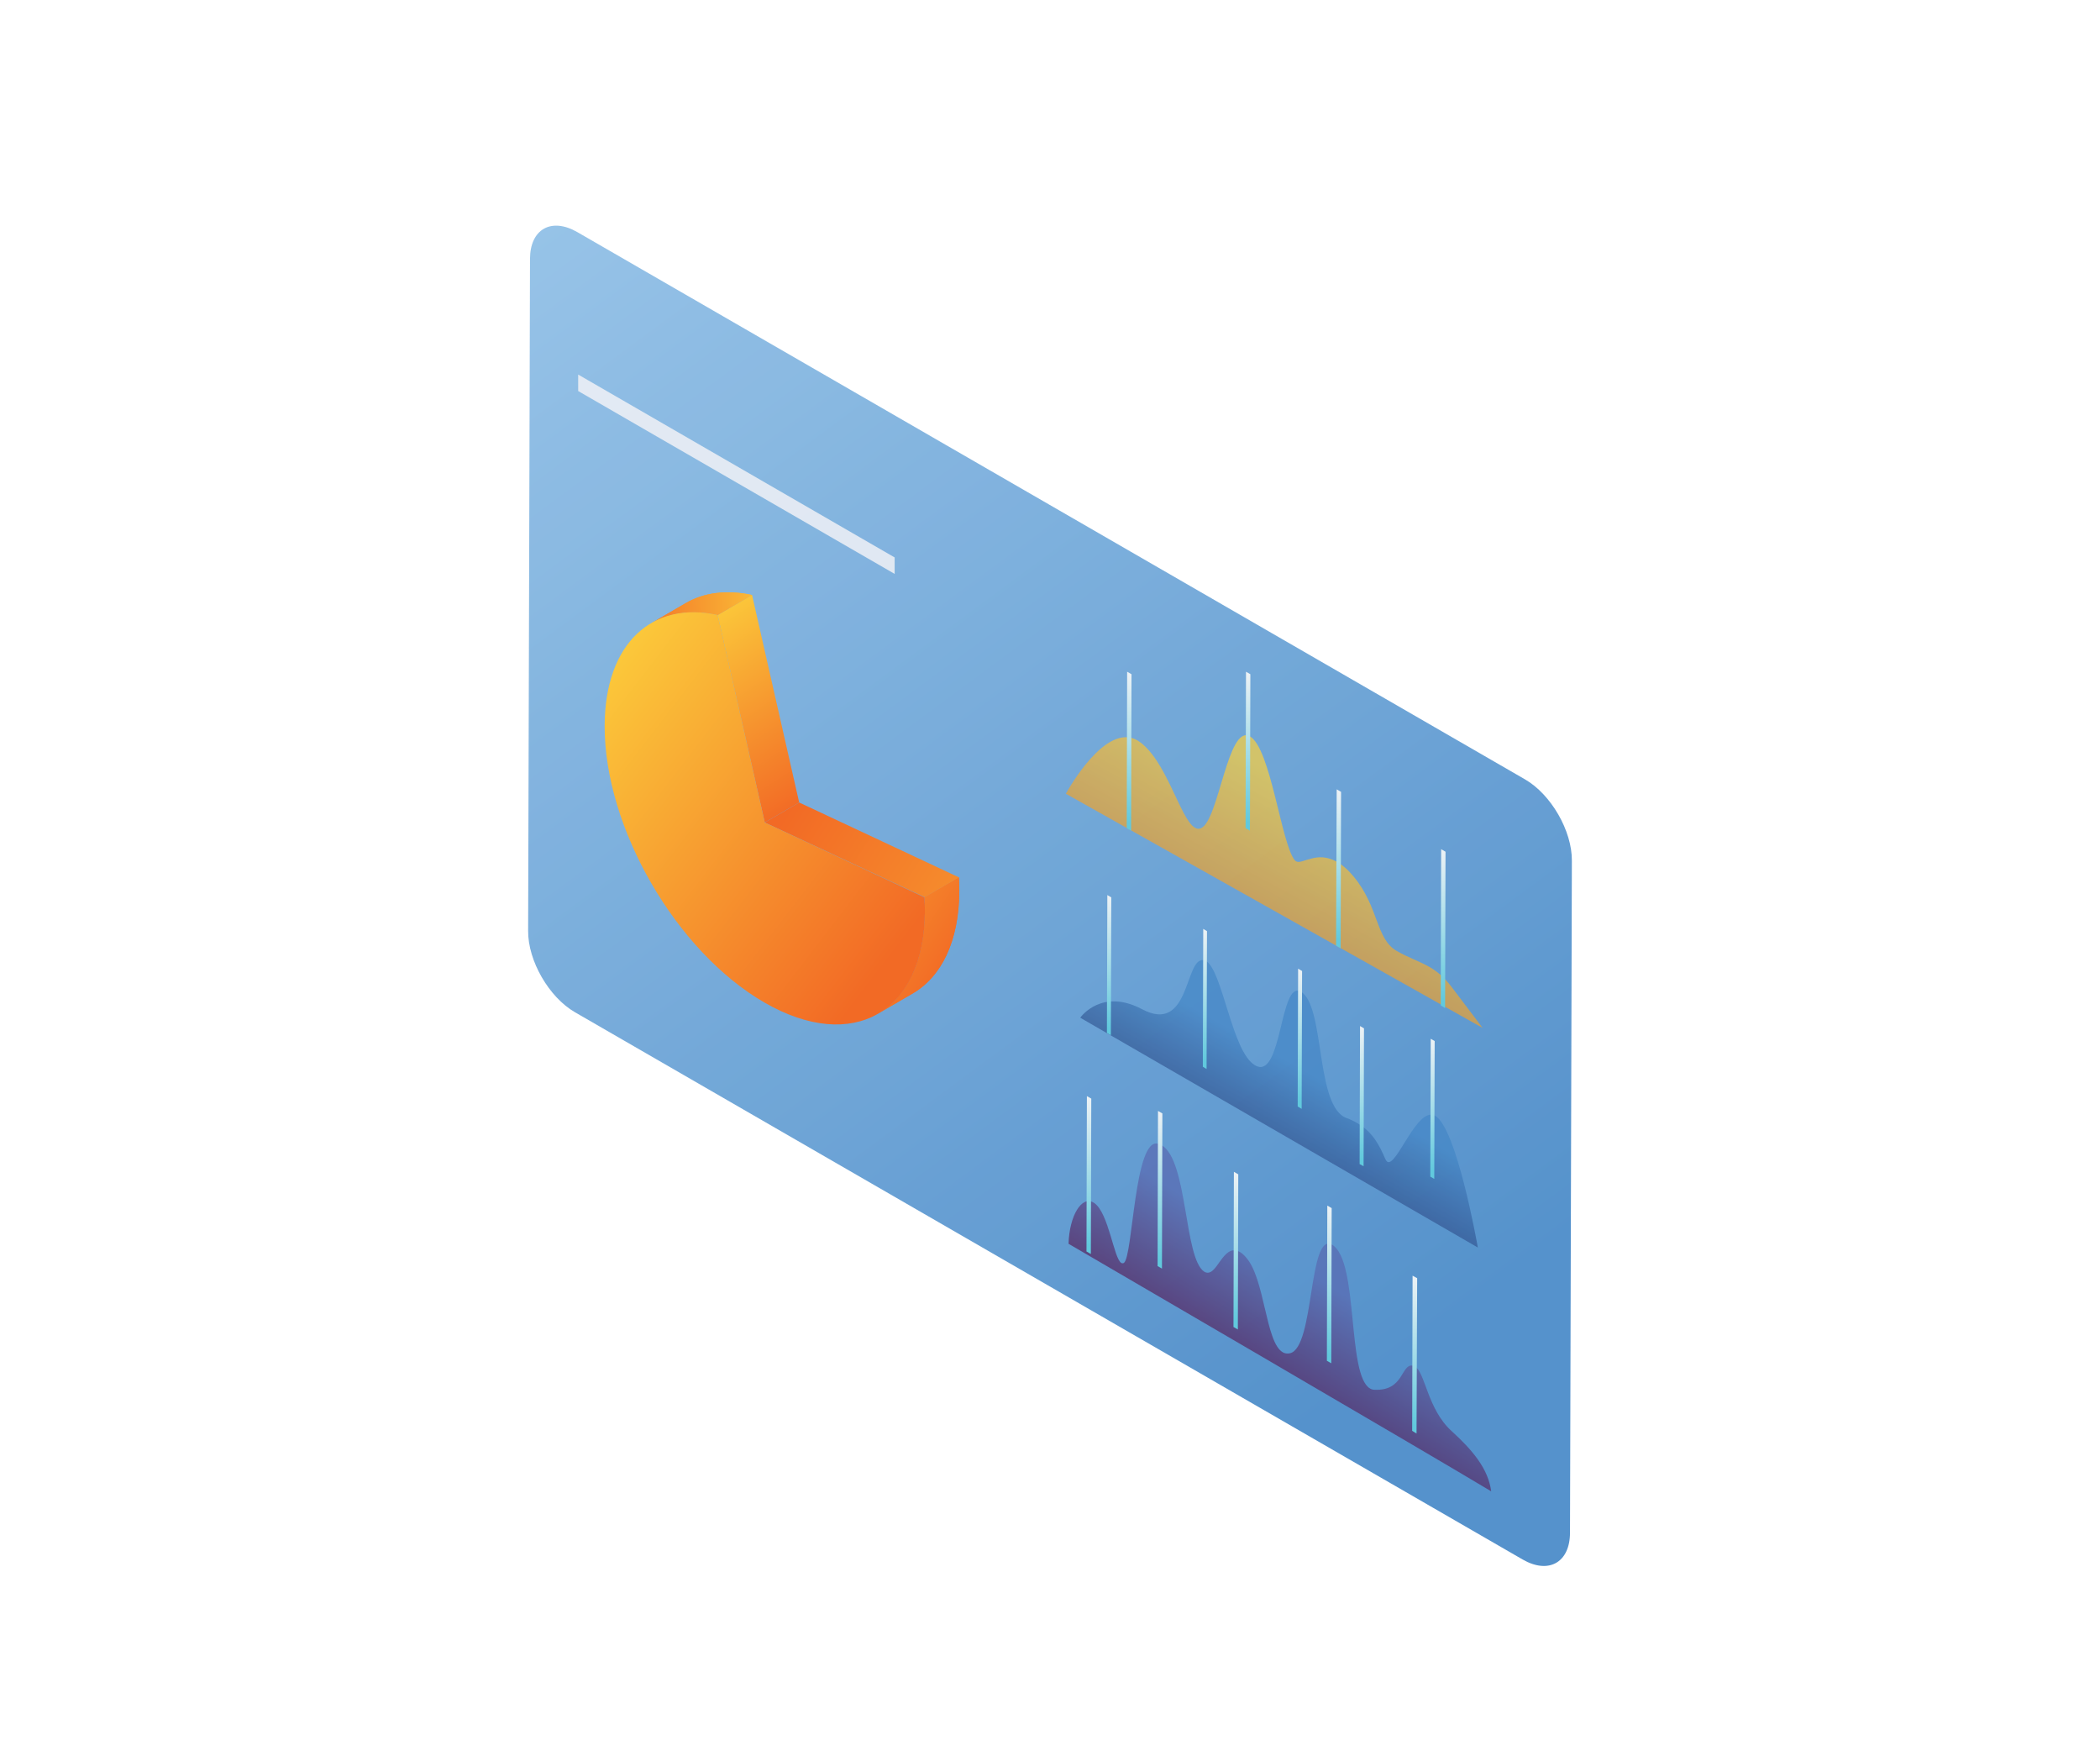 <?xml version="1.0" encoding="utf-8"?>
<!-- Generator: Adobe Illustrator 21.1.0, SVG Export Plug-In . SVG Version: 6.00 Build 0)  -->
<svg version="1.1" id="Layer_1" xmlns="http://www.w3.org/2000/svg" xmlns:xlink="http://www.w3.org/1999/xlink" x="0px" y="0px"
	 viewBox="0 0 1007.2 841.9" style="enable-background:new 0 0 1007.2 841.9;" xml:space="preserve">
<style type="text/css">
	.st0{opacity:0.9;}
	.st1{fill:url(#SVGID_1_);}
	.st2{fill:url(#SVGID_2_);}
	.st3{clip-path:url(#SVGID_5_);enable-background:new    ;}
	.st4{fill:url(#SVGID_6_);}
	.st5{fill:url(#SVGID_7_);}
	.st6{fill:url(#SVGID_8_);}
	.st7{fill:url(#SVGID_9_);}
	.st8{fill:url(#SVGID_10_);}
	.st9{fill:url(#SVGID_11_);}
	.st10{fill:url(#SVGID_12_);}
	.st11{fill:url(#SVGID_13_);}
	.st12{clip-path:url(#SVGID_16_);enable-background:new    ;}
	.st13{fill:url(#SVGID_17_);}
	.st14{fill:url(#SVGID_18_);}
	.st15{fill:url(#SVGID_19_);}
	.st16{fill:url(#SVGID_20_);}
	.st17{fill:url(#SVGID_21_);}
	.st18{fill:url(#SVGID_22_);}
	.st19{fill:url(#SVGID_23_);}
	.st20{fill:url(#SVGID_24_);}
	.st21{fill:url(#SVGID_25_);}
	.st22{fill:url(#SVGID_26_);}
	.st23{fill:url(#SVGID_27_);}
	.st24{fill:url(#SVGID_28_);}
	.st25{fill:url(#SVGID_29_);}
	.st26{fill:url(#SVGID_30_);}
	.st27{opacity:0.8;}
	.st28{fill:#F7F5F7;}
	.st29{opacity:0.7;}
	.st30{fill:url(#SVGID_31_);}
	.st31{filter:url(#Adobe_OpacityMaskFilter);}
	.st32{filter:url(#Adobe_OpacityMaskFilter_1_);}
	.st33{mask:url(#SVGID_32_);fill:url(#SVGID_33_);}
	.st34{fill:url(#SVGID_34_);}
	.st35{filter:url(#Adobe_OpacityMaskFilter_2_);}
	.st36{filter:url(#Adobe_OpacityMaskFilter_3_);}
	.st37{mask:url(#SVGID_35_);fill:url(#SVGID_36_);}
	.st38{fill:url(#SVGID_37_);}
	.st39{filter:url(#Adobe_OpacityMaskFilter_4_);}
	.st40{filter:url(#Adobe_OpacityMaskFilter_5_);}
	.st41{mask:url(#SVGID_38_);fill:url(#SVGID_39_);}
	.st42{fill:url(#SVGID_40_);}
	.st43{filter:url(#Adobe_OpacityMaskFilter_6_);}
	.st44{filter:url(#Adobe_OpacityMaskFilter_7_);}
	.st45{mask:url(#SVGID_41_);fill:url(#SVGID_42_);}
	.st46{fill:url(#SVGID_43_);}
	.st47{filter:url(#Adobe_OpacityMaskFilter_8_);}
	.st48{filter:url(#Adobe_OpacityMaskFilter_9_);}
	.st49{mask:url(#SVGID_44_);fill:url(#SVGID_45_);}
	.st50{fill:url(#SVGID_46_);}
	.st51{fill:url(#SVGID_47_);}
	.st52{filter:url(#Adobe_OpacityMaskFilter_10_);}
	.st53{filter:url(#Adobe_OpacityMaskFilter_11_);}
	.st54{mask:url(#SVGID_48_);fill:url(#SVGID_49_);}
	.st55{fill:url(#SVGID_50_);}
	.st56{filter:url(#Adobe_OpacityMaskFilter_12_);}
	.st57{filter:url(#Adobe_OpacityMaskFilter_13_);}
	.st58{mask:url(#SVGID_51_);fill:url(#SVGID_52_);}
	.st59{fill:url(#SVGID_53_);}
	.st60{filter:url(#Adobe_OpacityMaskFilter_14_);}
	.st61{filter:url(#Adobe_OpacityMaskFilter_15_);}
	.st62{mask:url(#SVGID_54_);fill:url(#SVGID_55_);}
	.st63{fill:url(#SVGID_56_);}
	.st64{filter:url(#Adobe_OpacityMaskFilter_16_);}
	.st65{filter:url(#Adobe_OpacityMaskFilter_17_);}
	.st66{mask:url(#SVGID_57_);fill:url(#SVGID_58_);}
	.st67{fill:url(#SVGID_59_);}
	.st68{filter:url(#Adobe_OpacityMaskFilter_18_);}
	.st69{filter:url(#Adobe_OpacityMaskFilter_19_);}
	.st70{mask:url(#SVGID_60_);fill:url(#SVGID_61_);}
	.st71{fill:url(#SVGID_62_);}
	.st72{fill:url(#SVGID_63_);}
	.st73{filter:url(#Adobe_OpacityMaskFilter_20_);}
	.st74{filter:url(#Adobe_OpacityMaskFilter_21_);}
	.st75{mask:url(#SVGID_64_);fill:url(#SVGID_65_);}
	.st76{fill:url(#SVGID_66_);}
	.st77{filter:url(#Adobe_OpacityMaskFilter_22_);}
	.st78{filter:url(#Adobe_OpacityMaskFilter_23_);}
	.st79{mask:url(#SVGID_67_);fill:url(#SVGID_68_);}
	.st80{fill:url(#SVGID_69_);}
	.st81{filter:url(#Adobe_OpacityMaskFilter_24_);}
	.st82{filter:url(#Adobe_OpacityMaskFilter_25_);}
	.st83{mask:url(#SVGID_70_);fill:url(#SVGID_71_);}
	.st84{fill:url(#SVGID_72_);}
	.st85{filter:url(#Adobe_OpacityMaskFilter_26_);}
	.st86{filter:url(#Adobe_OpacityMaskFilter_27_);}
	.st87{mask:url(#SVGID_73_);fill:url(#SVGID_74_);}
	.st88{fill:url(#SVGID_75_);}
</style>
<g>
	<g class="st0">
		<linearGradient id="SVGID_1_" gradientUnits="userSpaceOnUse" x1="220.571" y1="46.919" x2="668.852" y2="652.957">
			<stop  offset="0" style="stop-color:#93C2E8"/>
			<stop  offset="1" style="stop-color:#4386C6"/>
		</linearGradient>
		<path class="st1" d="M731.4,373.7c12.5,7.2,22.6,24.7,22.5,39L753,734.9c0,14.3-10.2,20.1-22.7,12.9L275.8,485.4
			c-12.5-7.2-22.6-24.7-22.5-39l0.9-322.2c0-14.3,10.2-20.1,22.7-12.9L731.4,373.7z"/>
	</g>
	<g>
		<g>
			<linearGradient id="SVGID_2_" gradientUnits="userSpaceOnUse" x1="390.812" y1="382.224" x2="331.354" y2="289.085">
				<stop  offset="0" style="stop-color:#F26A25"/>
				<stop  offset="1" style="stop-color:#FCD03C"/>
			</linearGradient>
			<polygon class="st2" points="344.2,294.9 360.7,285.3 383.3,384.8 366.8,394.4 			"/>
		</g>
		<g>
			<defs>
				<path id="SVGID_3_" d="M312.4,298.8l16.5-9.6c8.8-5.1,19.6-6.5,31.8-3.9l-16.5,9.6C332.1,292.2,321.2,293.7,312.4,298.8z"/>
			</defs>
			<linearGradient id="SVGID_4_" gradientUnits="userSpaceOnUse" x1="299.275" y1="292.448" x2="379.352" y2="289.699">
				<stop  offset="0" style="stop-color:#F26A25"/>
				<stop  offset="1" style="stop-color:#FCD03C"/>
			</linearGradient>
			<use xlink:href="#SVGID_3_"  style="overflow:visible;fill:url(#SVGID_4_);"/>
			<clipPath id="SVGID_5_">
				<use xlink:href="#SVGID_3_"  style="overflow:visible;"/>
			</clipPath>
			<g class="st3">
				<linearGradient id="SVGID_6_" gradientUnits="userSpaceOnUse" x1="299.306" y1="293.347" x2="379.38" y2="290.598">
					<stop  offset="0" style="stop-color:#F26A25"/>
					<stop  offset="1" style="stop-color:#FCD03C"/>
				</linearGradient>
				<path class="st4" d="M312.4,298.8l16.5-9.6c2-1.2,4.2-2.2,6.4-2.9l-16.5,9.6C316.6,296.6,314.5,297.6,312.4,298.8L312.4,298.8z"
					/>
				<linearGradient id="SVGID_7_" gradientUnits="userSpaceOnUse" x1="299.237" y1="291.368" x2="379.313" y2="288.619">
					<stop  offset="0" style="stop-color:#F26A25"/>
					<stop  offset="1" style="stop-color:#FCD03C"/>
				</linearGradient>
				<path class="st5" d="M318.8,295.8l16.5-9.6c1.7-0.6,3.4-1.1,5.2-1.4l-16.5,9.6C322.3,294.8,320.5,295.2,318.8,295.8L318.8,295.8
					z"/>
				<linearGradient id="SVGID_8_" gradientUnits="userSpaceOnUse" x1="299.205" y1="290.505" x2="379.286" y2="287.755">
					<stop  offset="0" style="stop-color:#F26A25"/>
					<stop  offset="1" style="stop-color:#FCD03C"/>
				</linearGradient>
				<path class="st6" d="M324.1,294.4l16.5-9.6c1.4-0.3,2.9-0.5,4.4-0.6l-16.5,9.6C327,293.9,325.5,294.1,324.1,294.4L324.1,294.4z"
					/>
				<linearGradient id="SVGID_9_" gradientUnits="userSpaceOnUse" x1="299.197" y1="290.228" x2="379.274" y2="287.479">
					<stop  offset="0" style="stop-color:#F26A25"/>
					<stop  offset="1" style="stop-color:#FCD03C"/>
				</linearGradient>
				<path class="st7" d="M328.5,293.8l16.5-9.6c1.3-0.1,2.6-0.2,3.9-0.2l-16.5,9.6C331.1,293.6,329.8,293.6,328.5,293.8L328.5,293.8
					z"/>
				<linearGradient id="SVGID_10_" gradientUnits="userSpaceOnUse" x1="299.203" y1="290.336" x2="379.278" y2="287.586">
					<stop  offset="0" style="stop-color:#F26A25"/>
					<stop  offset="1" style="stop-color:#FCD03C"/>
				</linearGradient>
				<path class="st8" d="M332.4,293.6l16.5-9.6c1.2,0,2.4,0,3.7,0.1l-16.5,9.6C334.8,293.6,333.6,293.6,332.4,293.6L332.4,293.6z"/>
				<linearGradient id="SVGID_11_" gradientUnits="userSpaceOnUse" x1="299.215" y1="290.696" x2="379.291" y2="287.947">
					<stop  offset="0" style="stop-color:#F26A25"/>
					<stop  offset="1" style="stop-color:#FCD03C"/>
				</linearGradient>
				<path class="st9" d="M336.1,293.7l16.5-9.6c1.1,0.1,2.3,0.2,3.5,0.4l-16.5,9.6C338.3,293.9,337.2,293.8,336.1,293.7L336.1,293.7
					z"/>
				<linearGradient id="SVGID_12_" gradientUnits="userSpaceOnUse" x1="299.235" y1="291.259" x2="379.312" y2="288.509">
					<stop  offset="0" style="stop-color:#F26A25"/>
					<stop  offset="1" style="stop-color:#FCD03C"/>
				</linearGradient>
				<path class="st10" d="M339.5,294.1l16.5-9.6c1.1,0.1,2.2,0.3,3.3,0.5l-16.5,9.6C341.7,294.4,340.6,294.2,339.5,294.1
					L339.5,294.1z"/>
				<linearGradient id="SVGID_13_" gradientUnits="userSpaceOnUse" x1="299.247" y1="291.755" x2="379.329" y2="289.006">
					<stop  offset="0" style="stop-color:#F26A25"/>
					<stop  offset="1" style="stop-color:#FCD03C"/>
				</linearGradient>
				<path class="st11" d="M342.8,294.6l16.5-9.6c0.5,0.1,0.9,0.2,1.4,0.3l-16.5,9.6C343.7,294.8,343.3,294.7,342.8,294.6
					L342.8,294.6z"/>
			</g>
		</g>
		<g>
			<defs>
				<path id="SVGID_14_" d="M437.7,476.4l-16.5,9.6c13.8-8,22.3-25,22.4-49.3c0-2.1,0-4.3-0.2-6.5l16.5-9.6c0.1,2.2,0.2,4.3,0.2,6.5
					C460,451.4,451.5,468.4,437.7,476.4z"/>
			</defs>
			<linearGradient id="SVGID_15_" gradientUnits="userSpaceOnUse" x1="456.893" y1="464.344" x2="339.352" y2="384.953">
				<stop  offset="0" style="stop-color:#F26A25"/>
				<stop  offset="1" style="stop-color:#FCD03C"/>
			</linearGradient>
			<use xlink:href="#SVGID_14_"  style="overflow:visible;fill:url(#SVGID_15_);"/>
			<clipPath id="SVGID_16_">
				<use xlink:href="#SVGID_14_"  style="overflow:visible;"/>
			</clipPath>
			<g class="st12">
				<linearGradient id="SVGID_17_" gradientUnits="userSpaceOnUse" x1="472.68" y1="440.971" x2="355.141" y2="361.581">
					<stop  offset="0" style="stop-color:#F26A25"/>
					<stop  offset="1" style="stop-color:#FCD03C"/>
				</linearGradient>
				<path class="st13" d="M443.5,430.2l16.5-9.6c0.1,0.9,0.1,1.8,0.1,2.8l-16.5,9.6C443.5,432.1,443.5,431.2,443.5,430.2
					L443.5,430.2z"/>
				<linearGradient id="SVGID_18_" gradientUnits="userSpaceOnUse" x1="471.154" y1="443.231" x2="353.613" y2="363.84">
					<stop  offset="0" style="stop-color:#F26A25"/>
					<stop  offset="1" style="stop-color:#FCD03C"/>
				</linearGradient>
				<path class="st14" d="M443.6,433l16.5-9.6c0,1.2,0.1,2.5,0,3.7c0,0.1,0,0.1,0,0.2l-16.5,9.6c0-0.1,0-0.1,0-0.2
					C443.6,435.5,443.6,434.2,443.6,433L443.6,433z"/>
				<linearGradient id="SVGID_19_" gradientUnits="userSpaceOnUse" x1="469.373" y1="445.869" x2="351.826" y2="366.474">
					<stop  offset="0" style="stop-color:#F26A25"/>
					<stop  offset="1" style="stop-color:#FCD03C"/>
				</linearGradient>
				<path class="st15" d="M443.6,436.9l16.5-9.6c0,1.3,0,2.5-0.1,3.7l-16.5,9.6C443.6,439.4,443.6,438.2,443.6,436.9L443.6,436.9z"
					/>
				<linearGradient id="SVGID_20_" gradientUnits="userSpaceOnUse" x1="467.624" y1="448.46" x2="350.079" y2="369.066">
					<stop  offset="0" style="stop-color:#F26A25"/>
					<stop  offset="1" style="stop-color:#FCD03C"/>
				</linearGradient>
				<path class="st16" d="M443.5,440.7l16.5-9.6c-0.1,1.2-0.1,2.4-0.2,3.6l-16.5,9.6C443.4,443.1,443.5,441.9,443.5,440.7
					L443.5,440.7z"/>
				<linearGradient id="SVGID_21_" gradientUnits="userSpaceOnUse" x1="465.827" y1="451.113" x2="348.3" y2="371.731">
					<stop  offset="0" style="stop-color:#F26A25"/>
					<stop  offset="1" style="stop-color:#FCD03C"/>
				</linearGradient>
				<path class="st17" d="M443.3,444.3l16.5-9.6c-0.1,1.3-0.2,2.5-0.4,3.7l-16.5,9.6C443.1,446.8,443.2,445.5,443.3,444.3
					L443.3,444.3z"/>
				<linearGradient id="SVGID_22_" gradientUnits="userSpaceOnUse" x1="463.975" y1="453.861" x2="346.431" y2="374.467">
					<stop  offset="0" style="stop-color:#F26A25"/>
					<stop  offset="1" style="stop-color:#FCD03C"/>
				</linearGradient>
				<path class="st18" d="M442.9,448l16.5-9.6c-0.2,1.2-0.3,2.5-0.5,3.7l-16.5,9.6C442.6,450.4,442.8,449.2,442.9,448L442.9,448z"/>
				<linearGradient id="SVGID_23_" gradientUnits="userSpaceOnUse" x1="462.049" y1="456.714" x2="344.501" y2="377.317">
					<stop  offset="0" style="stop-color:#F26A25"/>
					<stop  offset="1" style="stop-color:#FCD03C"/>
				</linearGradient>
				<path class="st19" d="M442.4,451.6l16.5-9.6c-0.2,1.3-0.5,2.5-0.8,3.8l-16.5,9.6C441.9,454.2,442.2,452.9,442.4,451.6
					L442.4,451.6z"/>
				<linearGradient id="SVGID_24_" gradientUnits="userSpaceOnUse" x1="459.987" y1="459.76" x2="342.459" y2="380.377">
					<stop  offset="0" style="stop-color:#F26A25"/>
					<stop  offset="1" style="stop-color:#FCD03C"/>
				</linearGradient>
				<path class="st20" d="M441.6,455.4l16.5-9.6c-0.3,1.3-0.6,2.6-1,3.9l-16.5,9.6C441,458,441.3,456.7,441.6,455.4L441.6,455.4z"/>
				<linearGradient id="SVGID_25_" gradientUnits="userSpaceOnUse" x1="457.772" y1="463.044" x2="340.225" y2="383.649">
					<stop  offset="0" style="stop-color:#F26A25"/>
					<stop  offset="1" style="stop-color:#FCD03C"/>
				</linearGradient>
				<path class="st21" d="M440.6,459.3l16.5-9.6c-0.4,1.4-0.9,2.7-1.3,4l-16.5,9.6C439.7,462.1,440.2,460.7,440.6,459.3L440.6,459.3
					z"/>
				<linearGradient id="SVGID_26_" gradientUnits="userSpaceOnUse" x1="455.321" y1="466.669" x2="337.793" y2="387.286">
					<stop  offset="0" style="stop-color:#F26A25"/>
					<stop  offset="1" style="stop-color:#FCD03C"/>
				</linearGradient>
				<path class="st22" d="M439.3,463.4l16.5-9.6c-0.6,1.5-1.2,3-1.8,4.4l-16.5,9.6C438.1,466.3,438.7,464.9,439.3,463.4L439.3,463.4
					z"/>
				<linearGradient id="SVGID_27_" gradientUnits="userSpaceOnUse" x1="452.35" y1="471.071" x2="334.806" y2="391.677">
					<stop  offset="0" style="stop-color:#F26A25"/>
					<stop  offset="1" style="stop-color:#FCD03C"/>
				</linearGradient>
				<path class="st23" d="M437.4,467.7l16.5-9.6c-0.9,1.9-1.8,3.6-2.9,5.3l-16.5,9.6C435.6,471.3,436.5,469.6,437.4,467.7
					L437.4,467.7z"/>
				<linearGradient id="SVGID_28_" gradientUnits="userSpaceOnUse" x1="445.582" y1="481.091" x2="328.034" y2="401.694">
					<stop  offset="0" style="stop-color:#F26A25"/>
					<stop  offset="1" style="stop-color:#FCD03C"/>
				</linearGradient>
				<path class="st24" d="M434.5,473l16.5-9.6c-3.6,5.6-8,9.9-13.3,13l-16.5,9.6C426.5,482.9,431,478.6,434.5,473L434.5,473z"/>
			</g>
		</g>
		<g>
			<linearGradient id="SVGID_29_" gradientUnits="userSpaceOnUse" x1="379.918" y1="385.985" x2="601.595" y2="528.615">
				<stop  offset="0" style="stop-color:#F26A25"/>
				<stop  offset="1" style="stop-color:#FCD03C"/>
			</linearGradient>
			<polygon class="st25" points="366.8,394.4 383.3,384.8 459.9,420.7 443.5,430.2 			"/>
		</g>
		<g>
			<linearGradient id="SVGID_30_" gradientUnits="userSpaceOnUse" x1="434.597" y1="449.255" x2="269.628" y2="322.435">
				<stop  offset="0" style="stop-color:#F26A25"/>
				<stop  offset="1" style="stop-color:#FCD03C"/>
			</linearGradient>
			<path class="st26" d="M344.2,294.9l22.6,99.5l76.6,35.9c0.1,2.2,0.2,4.3,0.2,6.5c-0.1,48.7-34.6,68.4-77,43.9
				c-42.4-24.5-76.7-83.8-76.6-132.6C290.1,308.4,312.9,288,344.2,294.9z"/>
		</g>
	</g>
	<g class="st27">
		<polygon class="st28" points="429.1,267.3 429.1,275.2 277.3,187.5 277.3,179.6 		"/>
	</g>
	<g>
		<g class="st29">
			<linearGradient id="SVGID_31_" gradientUnits="userSpaceOnUse" x1="604.659" y1="666.222" x2="635.811" y2="615.599">
				<stop  offset="2.000000e-02" style="stop-color:#56144D"/>
				<stop  offset="1" style="stop-color:#5968B0"/>
			</linearGradient>
			<path class="st30" d="M557.1,549.1c12.7,7.3,10.7,54.3,20.5,60.7c3.1,1.8,5.3-1.8,7.7-5.2c2.5-3.4,5.2-6.6,9.3-4.3
				c0.9,0.5,1.9,1.3,2.9,2.5c9.2,10,9.4,40.8,17.7,45.6c1,0.6,2.2,0.8,3.5,0.5c11.9-2.7,8.7-58.7,20.3-52
				c12.8,7.9,6.9,62.4,18.1,68.9c0.7,0.4,1.4,0.6,2.1,0.6c14.1,0.7,12.7-12.2,18.2-11.6c0.4,0,0.8,0.2,1.2,0.4
				c5,2.9,6,20.4,17.5,30.9c10,9.1,17.7,18.1,19.1,29c-32.9-19.8-194.2-113.7-202.7-118.7c0.4-13.5,6.3-23.1,11.9-19.8
				c0.2,0.1,0.3,0.2,0.5,0.3c6.9,4.9,9.3,26.6,12.9,28.7c0.4,0.2,0.8,0.2,1.2,0c4.4-2.6,5-61,16.6-57.1
				C556.2,548.7,556.7,548.9,557.1,549.1z"/>
		</g>
		<g>
			<defs>
				<filter id="Adobe_OpacityMaskFilter" filterUnits="userSpaceOnUse" x="521.1" y="525.6" width="2.3" height="75.6">
					<feFlood  style="flood-color:white;flood-opacity:1" result="back"/>
					<feBlend  in="SourceGraphic" in2="back" mode="normal"/>
				</filter>
			</defs>
			<mask maskUnits="userSpaceOnUse" x="521.1" y="525.6" width="2.3" height="75.6" id="SVGID_32_">
				<g class="st31">
					<defs>
						<filter id="Adobe_OpacityMaskFilter_1_" filterUnits="userSpaceOnUse" x="521.1" y="525.6" width="2.3" height="75.6">
							<feFlood  style="flood-color:white;flood-opacity:1" result="back"/>
							<feBlend  in="SourceGraphic" in2="back" mode="normal"/>
						</filter>
					</defs>
					<mask maskUnits="userSpaceOnUse" x="521.1" y="525.6" width="2.3" height="75.6" id="SVGID_32_">
						<g class="st32">
						</g>
					</mask>
					<linearGradient id="SVGID_33_" gradientUnits="userSpaceOnUse" x1="520.874" y1="521.026" x2="523.327" y2="597.424">
						<stop  offset="0" style="stop-color:#FFFFFF"/>
						<stop  offset="1" style="stop-color:#000000"/>
					</linearGradient>
					<polygon class="st33" points="523.4,526.8 523.2,601.3 521.1,600.1 521.3,525.6 					"/>
				</g>
			</mask>
			<linearGradient id="SVGID_34_" gradientUnits="userSpaceOnUse" x1="520.874" y1="521.026" x2="523.327" y2="597.424">
				<stop  offset="0" style="stop-color:#F7F5F7"/>
				<stop  offset="1" style="stop-color:#61C9DD"/>
			</linearGradient>
			<polygon class="st34" points="523.4,526.8 523.2,601.3 521.1,600.1 521.3,525.6 			"/>
		</g>
		<g>
			<defs>
				<filter id="Adobe_OpacityMaskFilter_2_" filterUnits="userSpaceOnUse" x="555.2" y="532.7" width="2.3" height="75.6">
					<feFlood  style="flood-color:white;flood-opacity:1" result="back"/>
					<feBlend  in="SourceGraphic" in2="back" mode="normal"/>
				</filter>
			</defs>
			<mask maskUnits="userSpaceOnUse" x="555.2" y="532.7" width="2.3" height="75.6" id="SVGID_35_">
				<g class="st35">
					<defs>
						<filter id="Adobe_OpacityMaskFilter_3_" filterUnits="userSpaceOnUse" x="555.2" y="532.7" width="2.3" height="75.6">
							<feFlood  style="flood-color:white;flood-opacity:1" result="back"/>
							<feBlend  in="SourceGraphic" in2="back" mode="normal"/>
						</filter>
					</defs>
					<mask maskUnits="userSpaceOnUse" x="555.2" y="532.7" width="2.3" height="75.6" id="SVGID_35_">
						<g class="st36">
						</g>
					</mask>
					<linearGradient id="SVGID_36_" gradientUnits="userSpaceOnUse" x1="554.974" y1="528.078" x2="557.428" y2="604.477">
						<stop  offset="0" style="stop-color:#FFFFFF"/>
						<stop  offset="1" style="stop-color:#000000"/>
					</linearGradient>
					<polygon class="st37" points="557.5,533.9 557.3,608.3 555.2,607.1 555.4,532.7 					"/>
				</g>
			</mask>
			<linearGradient id="SVGID_37_" gradientUnits="userSpaceOnUse" x1="554.974" y1="528.078" x2="557.428" y2="604.477">
				<stop  offset="0" style="stop-color:#F7F5F7"/>
				<stop  offset="1" style="stop-color:#61C9DD"/>
			</linearGradient>
			<polygon class="st38" points="557.5,533.9 557.3,608.3 555.2,607.1 555.4,532.7 			"/>
		</g>
		<g>
			<defs>
				<filter id="Adobe_OpacityMaskFilter_4_" filterUnits="userSpaceOnUse" x="591.6" y="561.9" width="2.3" height="75.6">
					<feFlood  style="flood-color:white;flood-opacity:1" result="back"/>
					<feBlend  in="SourceGraphic" in2="back" mode="normal"/>
				</filter>
			</defs>
			<mask maskUnits="userSpaceOnUse" x="591.6" y="561.9" width="2.3" height="75.6" id="SVGID_38_">
				<g class="st39">
					<defs>
						<filter id="Adobe_OpacityMaskFilter_5_" filterUnits="userSpaceOnUse" x="591.6" y="561.9" width="2.3" height="75.6">
							<feFlood  style="flood-color:white;flood-opacity:1" result="back"/>
							<feBlend  in="SourceGraphic" in2="back" mode="normal"/>
						</filter>
					</defs>
					<mask maskUnits="userSpaceOnUse" x="591.6" y="561.9" width="2.3" height="75.6" id="SVGID_38_">
						<g class="st40">
						</g>
					</mask>
					<linearGradient id="SVGID_39_" gradientUnits="userSpaceOnUse" x1="591.391" y1="557.283" x2="593.845" y2="633.683">
						<stop  offset="0" style="stop-color:#FFFFFF"/>
						<stop  offset="1" style="stop-color:#000000"/>
					</linearGradient>
					<polygon class="st41" points="593.9,563.1 593.7,637.5 591.6,636.3 591.8,561.9 					"/>
				</g>
			</mask>
			<linearGradient id="SVGID_40_" gradientUnits="userSpaceOnUse" x1="591.391" y1="557.283" x2="593.845" y2="633.683">
				<stop  offset="0" style="stop-color:#F7F5F7"/>
				<stop  offset="1" style="stop-color:#61C9DD"/>
			</linearGradient>
			<polygon class="st42" points="593.9,563.1 593.7,637.5 591.6,636.3 591.8,561.9 			"/>
		</g>
		<g>
			<defs>
				<filter id="Adobe_OpacityMaskFilter_6_" filterUnits="userSpaceOnUse" x="636.4" y="578.1" width="2.3" height="75.6">
					<feFlood  style="flood-color:white;flood-opacity:1" result="back"/>
					<feBlend  in="SourceGraphic" in2="back" mode="normal"/>
				</filter>
			</defs>
			<mask maskUnits="userSpaceOnUse" x="636.4" y="578.1" width="2.3" height="75.6" id="SVGID_41_">
				<g class="st43">
					<defs>
						<filter id="Adobe_OpacityMaskFilter_7_" filterUnits="userSpaceOnUse" x="636.4" y="578.1" width="2.3" height="75.6">
							<feFlood  style="flood-color:white;flood-opacity:1" result="back"/>
							<feBlend  in="SourceGraphic" in2="back" mode="normal"/>
						</filter>
					</defs>
					<mask maskUnits="userSpaceOnUse" x="636.4" y="578.1" width="2.3" height="75.6" id="SVGID_41_">
						<g class="st44">
						</g>
					</mask>
					<linearGradient id="SVGID_42_" gradientUnits="userSpaceOnUse" x1="636.161" y1="573.476" x2="638.614" y2="649.876">
						<stop  offset="0" style="stop-color:#FFFFFF"/>
						<stop  offset="1" style="stop-color:#000000"/>
					</linearGradient>
					<polygon class="st45" points="638.7,579.3 638.5,653.7 636.4,652.5 636.6,578.1 					"/>
				</g>
			</mask>
			<linearGradient id="SVGID_43_" gradientUnits="userSpaceOnUse" x1="636.161" y1="573.476" x2="638.614" y2="649.876">
				<stop  offset="0" style="stop-color:#F7F5F7"/>
				<stop  offset="1" style="stop-color:#61C9DD"/>
			</linearGradient>
			<polygon class="st46" points="638.7,579.3 638.5,653.7 636.4,652.5 636.6,578.1 			"/>
		</g>
		<g>
			<defs>
				<filter id="Adobe_OpacityMaskFilter_8_" filterUnits="userSpaceOnUse" x="677.3" y="611.7" width="2.3" height="75.6">
					<feFlood  style="flood-color:white;flood-opacity:1" result="back"/>
					<feBlend  in="SourceGraphic" in2="back" mode="normal"/>
				</filter>
			</defs>
			<mask maskUnits="userSpaceOnUse" x="677.3" y="611.7" width="2.3" height="75.6" id="SVGID_44_">
				<g class="st47">
					<defs>
						<filter id="Adobe_OpacityMaskFilter_9_" filterUnits="userSpaceOnUse" x="677.3" y="611.7" width="2.3" height="75.6">
							<feFlood  style="flood-color:white;flood-opacity:1" result="back"/>
							<feBlend  in="SourceGraphic" in2="back" mode="normal"/>
						</filter>
					</defs>
					<mask maskUnits="userSpaceOnUse" x="677.3" y="611.7" width="2.3" height="75.6" id="SVGID_44_">
						<g class="st48">
						</g>
					</mask>
					<linearGradient id="SVGID_45_" gradientUnits="userSpaceOnUse" x1="677.135" y1="607.112" x2="679.588" y2="683.511">
						<stop  offset="0" style="stop-color:#FFFFFF"/>
						<stop  offset="1" style="stop-color:#000000"/>
					</linearGradient>
					<polygon class="st49" points="679.7,612.9 679.4,687.4 677.3,686.1 677.5,611.7 					"/>
				</g>
			</mask>
			<linearGradient id="SVGID_46_" gradientUnits="userSpaceOnUse" x1="677.135" y1="607.112" x2="679.588" y2="683.511">
				<stop  offset="0" style="stop-color:#F7F5F7"/>
				<stop  offset="1" style="stop-color:#61C9DD"/>
			</linearGradient>
			<polygon class="st50" points="679.7,612.9 679.4,687.4 677.3,686.1 677.5,611.7 			"/>
		</g>
	</g>
	<g>
		<g class="st29">
			<linearGradient id="SVGID_47_" gradientUnits="userSpaceOnUse" x1="591.052" y1="582.785" x2="629.108" y2="515.321">
				<stop  offset="0" style="stop-color:#1E184E"/>
				<stop  offset="1" style="stop-color:#4386C6"/>
			</linearGradient>
			<path class="st51" d="M623.9,475.5c11.4,6.6,7.1,52.2,20.6,60c0.4,0.2,0.9,0.5,1.3,0.6c1.9,0.7,3.6,1.5,5.1,2.4
				c7.5,4.3,10.7,10.7,13.5,17.2c0.3,0.7,0.6,1.1,1,1.4c4.5,2.6,14.3-26.8,22.9-22.1c10.3,5.9,20,60.4,20.5,63.2L518.1,488
				c0.5-0.7,10.5-14.2,29.6-4.1c23.2,12.3,20.4-24.8,29.5-23.5c0.4,0.1,0.8,0.2,1.2,0.4c4,2.3,7.1,13.2,10.6,24.3
				c3.5,11.1,7.3,22.4,12.9,25.7c0.2,0.1,0.5,0.3,0.8,0.4C614.9,516.6,613.9,469.8,623.9,475.5z"/>
		</g>
		<g>
			<defs>
				<filter id="Adobe_OpacityMaskFilter_10_" filterUnits="userSpaceOnUse" x="530.9" y="429.2" width="2.1" height="67.2">
					<feFlood  style="flood-color:white;flood-opacity:1" result="back"/>
					<feBlend  in="SourceGraphic" in2="back" mode="normal"/>
				</filter>
			</defs>
			<mask maskUnits="userSpaceOnUse" x="530.9" y="429.2" width="2.1" height="67.2" id="SVGID_48_">
				<g class="st52">
					<defs>
						<filter id="Adobe_OpacityMaskFilter_11_" filterUnits="userSpaceOnUse" x="530.9" y="429.2" width="2.1" height="67.2">
							<feFlood  style="flood-color:white;flood-opacity:1" result="back"/>
							<feBlend  in="SourceGraphic" in2="back" mode="normal"/>
						</filter>
					</defs>
					<mask maskUnits="userSpaceOnUse" x="530.9" y="429.2" width="2.1" height="67.2" id="SVGID_48_">
						<g class="st53">
						</g>
					</mask>
					<linearGradient id="SVGID_49_" gradientUnits="userSpaceOnUse" x1="530.712" y1="425.12" x2="532.892" y2="492.997">
						<stop  offset="0" style="stop-color:#FFFFFF"/>
						<stop  offset="1" style="stop-color:#000000"/>
					</linearGradient>
					<polygon class="st54" points="533,430.3 532.8,496.4 530.9,495.3 531.1,429.2 					"/>
				</g>
			</mask>
			<linearGradient id="SVGID_50_" gradientUnits="userSpaceOnUse" x1="530.712" y1="425.12" x2="532.892" y2="492.997">
				<stop  offset="0" style="stop-color:#F7F5F7"/>
				<stop  offset="1" style="stop-color:#61C9DD"/>
			</linearGradient>
			<polygon class="st55" points="533,430.3 532.8,496.4 530.9,495.3 531.1,429.2 			"/>
		</g>
		<g>
			<defs>
				<filter id="Adobe_OpacityMaskFilter_12_" filterUnits="userSpaceOnUse" x="576.9" y="445.4" width="2.1" height="67.2">
					<feFlood  style="flood-color:white;flood-opacity:1" result="back"/>
					<feBlend  in="SourceGraphic" in2="back" mode="normal"/>
				</filter>
			</defs>
			<mask maskUnits="userSpaceOnUse" x="576.9" y="445.4" width="2.1" height="67.2" id="SVGID_51_">
				<g class="st56">
					<defs>
						<filter id="Adobe_OpacityMaskFilter_13_" filterUnits="userSpaceOnUse" x="576.9" y="445.4" width="2.1" height="67.2">
							<feFlood  style="flood-color:white;flood-opacity:1" result="back"/>
							<feBlend  in="SourceGraphic" in2="back" mode="normal"/>
						</filter>
					</defs>
					<mask maskUnits="userSpaceOnUse" x="576.9" y="445.4" width="2.1" height="67.2" id="SVGID_51_">
						<g class="st57">
						</g>
					</mask>
					<linearGradient id="SVGID_52_" gradientUnits="userSpaceOnUse" x1="576.683" y1="441.313" x2="578.863" y2="509.192">
						<stop  offset="0" style="stop-color:#FFFFFF"/>
						<stop  offset="1" style="stop-color:#000000"/>
					</linearGradient>
					<polygon class="st58" points="578.9,446.5 578.7,512.6 576.9,511.5 577.1,445.4 					"/>
				</g>
			</mask>
			<linearGradient id="SVGID_53_" gradientUnits="userSpaceOnUse" x1="576.683" y1="441.313" x2="578.863" y2="509.192">
				<stop  offset="0" style="stop-color:#F7F5F7"/>
				<stop  offset="1" style="stop-color:#61C9DD"/>
			</linearGradient>
			<polygon class="st59" points="578.9,446.5 578.7,512.6 576.9,511.5 577.1,445.4 			"/>
		</g>
		<g>
			<defs>
				<filter id="Adobe_OpacityMaskFilter_14_" filterUnits="userSpaceOnUse" x="622.4" y="464.5" width="2.1" height="67.2">
					<feFlood  style="flood-color:white;flood-opacity:1" result="back"/>
					<feBlend  in="SourceGraphic" in2="back" mode="normal"/>
				</filter>
			</defs>
			<mask maskUnits="userSpaceOnUse" x="622.4" y="464.5" width="2.1" height="67.2" id="SVGID_54_">
				<g class="st60">
					<defs>
						<filter id="Adobe_OpacityMaskFilter_15_" filterUnits="userSpaceOnUse" x="622.4" y="464.5" width="2.1" height="67.2">
							<feFlood  style="flood-color:white;flood-opacity:1" result="back"/>
							<feBlend  in="SourceGraphic" in2="back" mode="normal"/>
						</filter>
					</defs>
					<mask maskUnits="userSpaceOnUse" x="622.4" y="464.5" width="2.1" height="67.2" id="SVGID_54_">
						<g class="st61">
						</g>
					</mask>
					<linearGradient id="SVGID_55_" gradientUnits="userSpaceOnUse" x1="622.226" y1="460.422" x2="624.405" y2="528.3">
						<stop  offset="0" style="stop-color:#FFFFFF"/>
						<stop  offset="1" style="stop-color:#000000"/>
					</linearGradient>
					<polygon class="st62" points="624.5,465.6 624.3,531.7 622.4,530.6 622.6,464.5 					"/>
				</g>
			</mask>
			<linearGradient id="SVGID_56_" gradientUnits="userSpaceOnUse" x1="622.226" y1="460.422" x2="624.405" y2="528.3">
				<stop  offset="0" style="stop-color:#F7F5F7"/>
				<stop  offset="1" style="stop-color:#61C9DD"/>
			</linearGradient>
			<polygon class="st63" points="624.5,465.6 624.3,531.7 622.4,530.6 622.6,464.5 			"/>
		</g>
		<g>
			<defs>
				<filter id="Adobe_OpacityMaskFilter_16_" filterUnits="userSpaceOnUse" x="652.1" y="492" width="2.1" height="67.2">
					<feFlood  style="flood-color:white;flood-opacity:1" result="back"/>
					<feBlend  in="SourceGraphic" in2="back" mode="normal"/>
				</filter>
			</defs>
			<mask maskUnits="userSpaceOnUse" x="652.1" y="492" width="2.1" height="67.2" id="SVGID_57_">
				<g class="st64">
					<defs>
						<filter id="Adobe_OpacityMaskFilter_17_" filterUnits="userSpaceOnUse" x="652.1" y="492" width="2.1" height="67.2">
							<feFlood  style="flood-color:white;flood-opacity:1" result="back"/>
							<feBlend  in="SourceGraphic" in2="back" mode="normal"/>
						</filter>
					</defs>
					<mask maskUnits="userSpaceOnUse" x="652.1" y="492" width="2.1" height="67.2" id="SVGID_57_">
						<g class="st65">
						</g>
					</mask>
					<linearGradient id="SVGID_58_" gradientUnits="userSpaceOnUse" x1="651.915" y1="487.937" x2="654.095" y2="555.815">
						<stop  offset="0" style="stop-color:#FFFFFF"/>
						<stop  offset="1" style="stop-color:#000000"/>
					</linearGradient>
					<polygon class="st66" points="654.2,493.1 654,559.2 652.1,558.2 652.3,492 					"/>
				</g>
			</mask>
			<linearGradient id="SVGID_59_" gradientUnits="userSpaceOnUse" x1="651.915" y1="487.937" x2="654.095" y2="555.815">
				<stop  offset="0" style="stop-color:#F7F5F7"/>
				<stop  offset="1" style="stop-color:#61C9DD"/>
			</linearGradient>
			<polygon class="st67" points="654.2,493.1 654,559.2 652.1,558.2 652.3,492 			"/>
		</g>
		<g>
			<defs>
				<filter id="Adobe_OpacityMaskFilter_18_" filterUnits="userSpaceOnUse" x="686" y="498.1" width="2.1" height="67.2">
					<feFlood  style="flood-color:white;flood-opacity:1" result="back"/>
					<feBlend  in="SourceGraphic" in2="back" mode="normal"/>
				</filter>
			</defs>
			<mask maskUnits="userSpaceOnUse" x="686" y="498.1" width="2.1" height="67.2" id="SVGID_60_">
				<g class="st68">
					<defs>
						<filter id="Adobe_OpacityMaskFilter_19_" filterUnits="userSpaceOnUse" x="686" y="498.1" width="2.1" height="67.2">
							<feFlood  style="flood-color:white;flood-opacity:1" result="back"/>
							<feBlend  in="SourceGraphic" in2="back" mode="normal"/>
						</filter>
					</defs>
					<mask maskUnits="userSpaceOnUse" x="686" y="498.1" width="2.1" height="67.2" id="SVGID_60_">
						<g class="st69">
						</g>
					</mask>
					<linearGradient id="SVGID_61_" gradientUnits="userSpaceOnUse" x1="685.864" y1="494.023" x2="688.043" y2="561.9">
						<stop  offset="0" style="stop-color:#FFFFFF"/>
						<stop  offset="1" style="stop-color:#000000"/>
					</linearGradient>
					<polygon class="st70" points="688.1,499.2 687.9,565.3 686,564.2 686.2,498.1 					"/>
				</g>
			</mask>
			<linearGradient id="SVGID_62_" gradientUnits="userSpaceOnUse" x1="685.864" y1="494.023" x2="688.043" y2="561.9">
				<stop  offset="0" style="stop-color:#F7F5F7"/>
				<stop  offset="1" style="stop-color:#61C9DD"/>
			</linearGradient>
			<polygon class="st71" points="688.1,499.2 687.9,565.3 686,564.2 686.2,498.1 			"/>
		</g>
	</g>
	<g>
		<g class="st29">
			<linearGradient id="SVGID_63_" gradientUnits="userSpaceOnUse" x1="586.728" y1="481.859" x2="638.714" y2="385.734">
				<stop  offset="0" style="stop-color:#DD7926"/>
				<stop  offset="1" style="stop-color:#FCD03C"/>
			</linearGradient>
			<path class="st72" d="M599.5,353.1c10,5.8,15,51.5,21.5,59.4c0.2,0.2,0.4,0.4,0.6,0.5c1.5,0.9,4-0.5,7.3-1.3
				c3.3-0.9,7.5-1.2,12.4,1.6c2.5,1.4,5.2,3.7,8,7.1c12.1,14.6,10.5,29.8,20.6,35.6c5.8,3.3,10.8,4.9,15.6,7.6
				c3.6,2.1,7,4.8,10.6,9.5c8.3,11,14.7,19.4,15,19.8L511.2,380.6c1-1.7,19-34.4,34.3-25.6c13.8,8.5,20.4,37.7,27.6,41.9
				c1,0.6,2,0.7,3,0.2C584.6,393.2,588.9,347,599.5,353.1z"/>
		</g>
		<g>
			<defs>
				<filter id="Adobe_OpacityMaskFilter_20_" filterUnits="userSpaceOnUse" x="540.4" y="322.1" width="2.3" height="76.2">
					<feFlood  style="flood-color:white;flood-opacity:1" result="back"/>
					<feBlend  in="SourceGraphic" in2="back" mode="normal"/>
				</filter>
			</defs>
			<mask maskUnits="userSpaceOnUse" x="540.4" y="322.1" width="2.3" height="76.2" id="SVGID_64_">
				<g class="st73">
					<defs>
						<filter id="Adobe_OpacityMaskFilter_21_" filterUnits="userSpaceOnUse" x="540.4" y="322.1" width="2.3" height="76.2">
							<feFlood  style="flood-color:white;flood-opacity:1" result="back"/>
							<feBlend  in="SourceGraphic" in2="back" mode="normal"/>
						</filter>
					</defs>
					<mask maskUnits="userSpaceOnUse" x="540.4" y="322.1" width="2.3" height="76.2" id="SVGID_64_">
						<g class="st74">
						</g>
					</mask>
					<linearGradient id="SVGID_65_" gradientUnits="userSpaceOnUse" x1="540.194" y1="317.428" x2="542.665" y2="394.402">
						<stop  offset="0" style="stop-color:#FFFFFF"/>
						<stop  offset="1" style="stop-color:#000000"/>
					</linearGradient>
					<polygon class="st75" points="542.7,323.3 542.5,398.3 540.4,397.1 540.6,322.1 					"/>
				</g>
			</mask>
			<linearGradient id="SVGID_66_" gradientUnits="userSpaceOnUse" x1="540.194" y1="317.428" x2="542.665" y2="394.402">
				<stop  offset="0" style="stop-color:#F7F5F7"/>
				<stop  offset="1" style="stop-color:#61C9DD"/>
			</linearGradient>
			<polygon class="st76" points="542.7,323.3 542.5,398.3 540.4,397.1 540.6,322.1 			"/>
		</g>
		<g>
			<defs>
				<filter id="Adobe_OpacityMaskFilter_22_" filterUnits="userSpaceOnUse" x="597.4" y="322.1" width="2.3" height="76.2">
					<feFlood  style="flood-color:white;flood-opacity:1" result="back"/>
					<feBlend  in="SourceGraphic" in2="back" mode="normal"/>
				</filter>
			</defs>
			<mask maskUnits="userSpaceOnUse" x="597.4" y="322.1" width="2.3" height="76.2" id="SVGID_67_">
				<g class="st77">
					<defs>
						<filter id="Adobe_OpacityMaskFilter_23_" filterUnits="userSpaceOnUse" x="597.4" y="322.1" width="2.3" height="76.2">
							<feFlood  style="flood-color:white;flood-opacity:1" result="back"/>
							<feBlend  in="SourceGraphic" in2="back" mode="normal"/>
						</filter>
					</defs>
					<mask maskUnits="userSpaceOnUse" x="597.4" y="322.1" width="2.3" height="76.2" id="SVGID_67_">
						<g class="st78">
						</g>
					</mask>
					<linearGradient id="SVGID_68_" gradientUnits="userSpaceOnUse" x1="597.178" y1="317.428" x2="599.649" y2="394.402">
						<stop  offset="0" style="stop-color:#FFFFFF"/>
						<stop  offset="1" style="stop-color:#000000"/>
					</linearGradient>
					<polygon class="st79" points="599.7,323.3 599.5,398.3 597.4,397.1 597.6,322.1 					"/>
				</g>
			</mask>
			<linearGradient id="SVGID_69_" gradientUnits="userSpaceOnUse" x1="597.178" y1="317.428" x2="599.649" y2="394.402">
				<stop  offset="0" style="stop-color:#F7F5F7"/>
				<stop  offset="1" style="stop-color:#61C9DD"/>
			</linearGradient>
			<polygon class="st80" points="599.7,323.3 599.5,398.3 597.4,397.1 597.6,322.1 			"/>
		</g>
		<g>
			<defs>
				<filter id="Adobe_OpacityMaskFilter_24_" filterUnits="userSpaceOnUse" x="640.8" y="378.5" width="2.3" height="76.2">
					<feFlood  style="flood-color:white;flood-opacity:1" result="back"/>
					<feBlend  in="SourceGraphic" in2="back" mode="normal"/>
				</filter>
			</defs>
			<mask maskUnits="userSpaceOnUse" x="640.8" y="378.5" width="2.3" height="76.2" id="SVGID_70_">
				<g class="st81">
					<defs>
						<filter id="Adobe_OpacityMaskFilter_25_" filterUnits="userSpaceOnUse" x="640.8" y="378.5" width="2.3" height="76.2">
							<feFlood  style="flood-color:white;flood-opacity:1" result="back"/>
							<feBlend  in="SourceGraphic" in2="back" mode="normal"/>
						</filter>
					</defs>
					<mask maskUnits="userSpaceOnUse" x="640.8" y="378.5" width="2.3" height="76.2" id="SVGID_70_">
						<g class="st82">
						</g>
					</mask>
					<linearGradient id="SVGID_71_" gradientUnits="userSpaceOnUse" x1="640.643" y1="373.831" x2="643.115" y2="450.806">
						<stop  offset="0" style="stop-color:#FFFFFF"/>
						<stop  offset="1" style="stop-color:#000000"/>
					</linearGradient>
					<polygon class="st83" points="643.2,379.7 643,454.7 640.8,453.5 641.1,378.5 					"/>
				</g>
			</mask>
			<linearGradient id="SVGID_72_" gradientUnits="userSpaceOnUse" x1="640.643" y1="373.831" x2="643.115" y2="450.806">
				<stop  offset="0" style="stop-color:#F7F5F7"/>
				<stop  offset="1" style="stop-color:#61C9DD"/>
			</linearGradient>
			<polygon class="st84" points="643.2,379.7 643,454.7 640.8,453.5 641.1,378.5 			"/>
		</g>
		<g>
			<defs>
				<filter id="Adobe_OpacityMaskFilter_26_" filterUnits="userSpaceOnUse" x="691" y="407.2" width="2.3" height="76.2">
					<feFlood  style="flood-color:white;flood-opacity:1" result="back"/>
					<feBlend  in="SourceGraphic" in2="back" mode="normal"/>
				</filter>
			</defs>
			<mask maskUnits="userSpaceOnUse" x="691" y="407.2" width="2.3" height="76.2" id="SVGID_73_">
				<g class="st85">
					<defs>
						<filter id="Adobe_OpacityMaskFilter_27_" filterUnits="userSpaceOnUse" x="691" y="407.2" width="2.3" height="76.2">
							<feFlood  style="flood-color:white;flood-opacity:1" result="back"/>
							<feBlend  in="SourceGraphic" in2="back" mode="normal"/>
						</filter>
					</defs>
					<mask maskUnits="userSpaceOnUse" x="691" y="407.2" width="2.3" height="76.2" id="SVGID_73_">
						<g class="st86">
						</g>
					</mask>
					<linearGradient id="SVGID_74_" gradientUnits="userSpaceOnUse" x1="690.791" y1="402.52" x2="693.263" y2="479.496">
						<stop  offset="0" style="stop-color:#FFFFFF"/>
						<stop  offset="1" style="stop-color:#000000"/>
					</linearGradient>
					<polygon class="st87" points="693.3,408.4 693.1,483.4 691,482.1 691.2,407.2 					"/>
				</g>
			</mask>
			<linearGradient id="SVGID_75_" gradientUnits="userSpaceOnUse" x1="690.791" y1="402.52" x2="693.263" y2="479.496">
				<stop  offset="0" style="stop-color:#F7F5F7"/>
				<stop  offset="1" style="stop-color:#61C9DD"/>
			</linearGradient>
			<polygon class="st88" points="693.3,408.4 693.1,483.4 691,482.1 691.2,407.2 			"/>
		</g>
	</g>
</g>
</svg>
